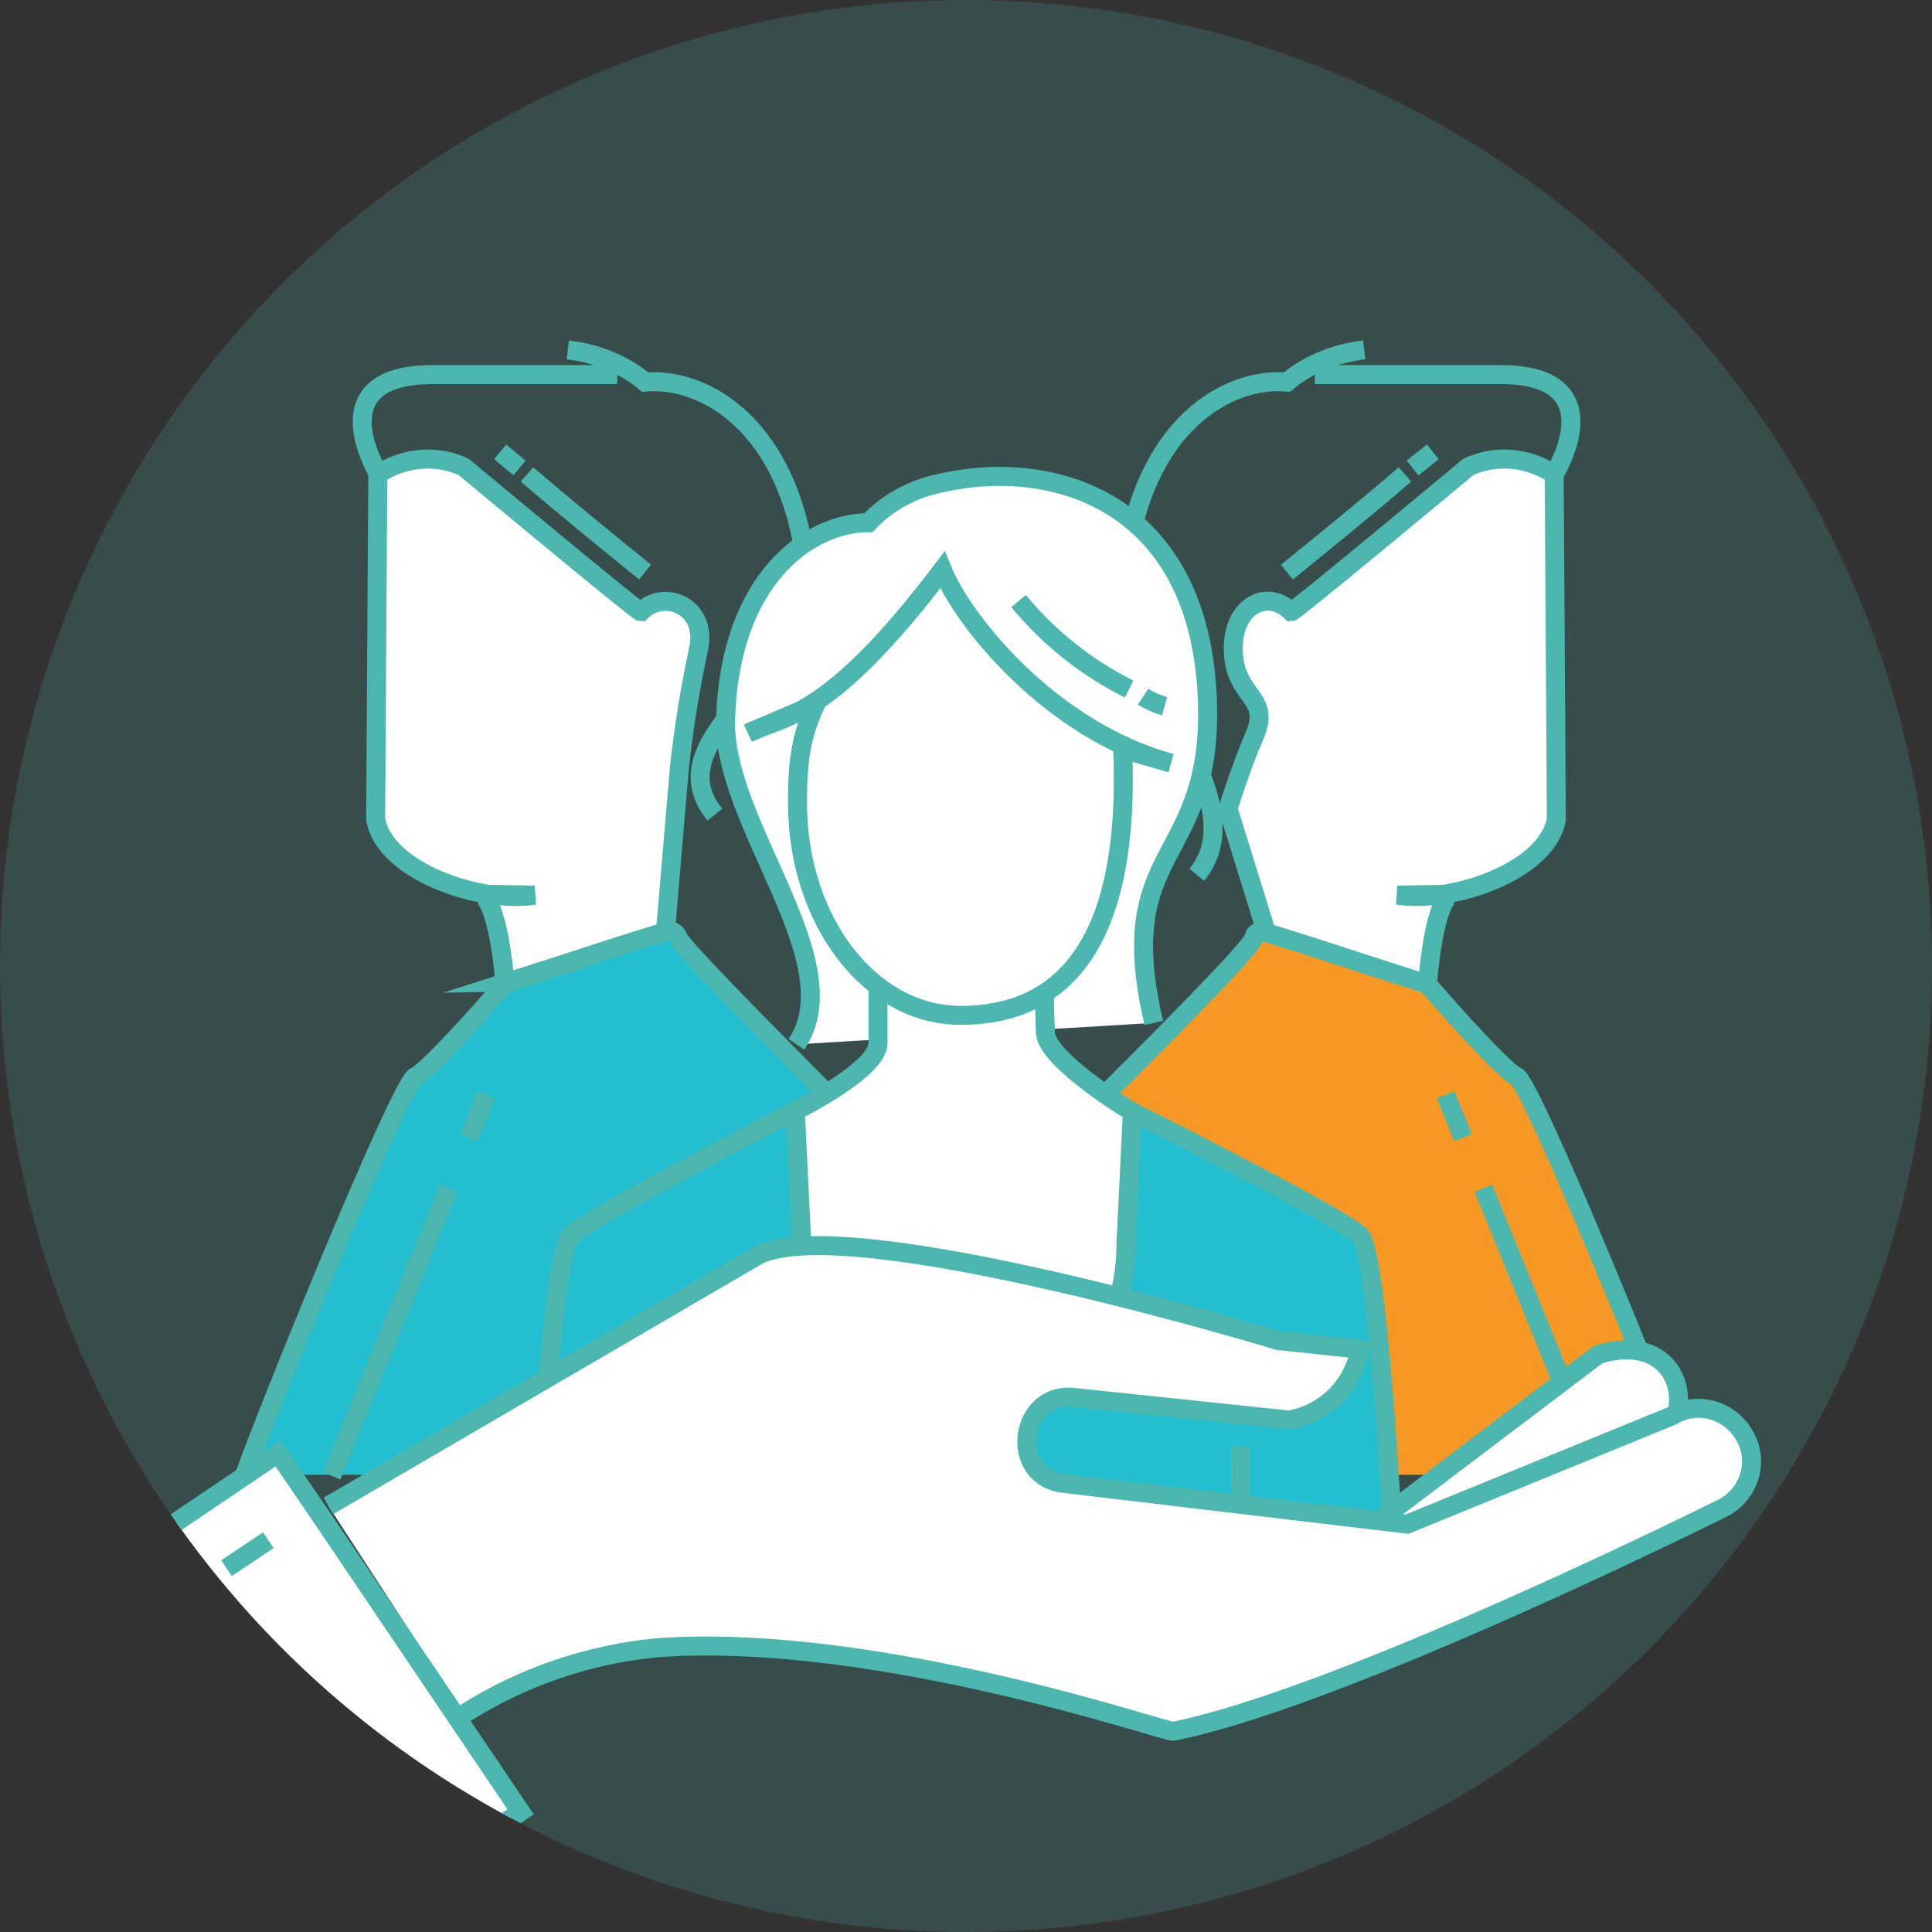 <?xml version="1.0" encoding="utf-8"?>
<!-- Generator: Adobe Illustrator 25.4.1, SVG Export Plug-In . SVG Version: 6.00 Build 0)  -->
<svg version="1.1" id="レイヤー_1" xmlns="http://www.w3.org/2000/svg" xmlns:xlink="http://www.w3.org/1999/xlink" x="0px"
	 y="0px" viewBox="0 0 180 180" style="enable-background:new 0 0 180 180;" xml:space="preserve">
<rect x="0" y="0" width="180" height="180" fill="#333333" stroke="none"/>
<style type="text/css">
	.st0{opacity:0.2;fill:#4BB7AE;enable-background:new    ;}
	.st1{clip-path:url(#SVGID_00000094577858691158420670000010472799739469852826_);}
	.st2{fill:#F69823;stroke:#4BB7AE;stroke-width:1.77;stroke-miterlimit:10;}
	.st3{fill:none;stroke:#4BB7AE;stroke-width:1.77;stroke-miterlimit:10;}
	.st4{fill:#FFFFFF;stroke:#4BB7AE;stroke-width:1.77;stroke-miterlimit:10;}
	.st5{fill:#23BED0;stroke:#4BB7AE;stroke-width:1.77;stroke-miterlimit:10;}
	.st6{fill:#23BED0;}
</style>
<g id="レイヤー_2_00000039834536455375250900000009753008604539706801_">
	<g id="メイン">
		<circle class="st0" cx="90" cy="90" r="90"/>
		<g>
			<defs>
				<circle id="SVGID_1_" cx="90" cy="90" r="90"/>
			</defs>
			<clipPath id="SVGID_00000082352471533717265450000013942381539300598675_">
				<use xlink:href="#SVGID_1_"  style="overflow:visible;"/>
			</clipPath>
			<g style="clip-path:url(#SVGID_00000082352471533717265450000013942381539300598675_);">
				<path class="st2" d="M86.5,137.4c1.3-3.5,3.2-21.3,6.5-25.4c1.5-1.8,23.4-23,23.8-24.6s2.3,0,16.1,4.2c0,0,7,8.1,8.4,8.7
					s13.9,31.4,15.9,37.1"/>
				<line class="st3" x1="114.6" y1="122.9" x2="114.6" y2="140"/>
				<path class="st3" d="M127.1,32.6c-2.6,0.3-5.2,1.3-7.2,3c-5.5-0.5-13.4,4-15,17.1c-1.2,9.8,12.6,21.5,6.6,28.8"/>
				<path class="st3" d="M122.5,34.9h17.3c10.8,0,5,9.3,5,9.3"/>
				<path class="st4" d="M135.4,83.3l-5.2,0.1c5,0.8,14-2.2,14.8-7.1l-0.2-32.1c-2.4-1.6-5.4-1.9-8-0.7c0,0-16.2,13.5-16.5,13.5
					c-2.2-2.2-5.4-0.6-5.4,3.4c0,4.6,3.6,4.4,2,8.1c-1.4,3.2-2.4,6.7-2.5,6.8l3.6,11.6c5.9,1.8,6.2,2,15,4.8
					C133,91.6,133.6,83.4,135.4,83.3z"/>
				<path class="st3" d="M119.9,53.3c3.7-3,7.4-6,11-9.1"/>
				<path class="st3" d="M131.6,43.6l1.9-1.5"/>
				<line class="st3" x1="138.2" y1="110.7" x2="149.1" y2="137.5"/>
				<path class="st3" d="M134.7,102c0.5,1.3,1.1,2.7,1.6,4"/>
				<path class="st5" d="M93.5,137.4c-1.3-3.5-3.2-21.3-6.5-25.4c-1.5-1.8-23.1-23-23.8-24.6c-0.8-1.8-2.3,0-16.1,4.2
					c0,0-7,8.1-8.4,8.7s-13.9,31.4-15.9,37.1"/>
				<line class="st3" x1="65.4" y1="122.9" x2="65.4" y2="140"/>
				<path class="st3" d="M52.9,32.6c2.6,0.3,5.2,1.3,7.2,3c5.5-0.5,13.4,4,15,17.1c1.2,9.8-14.5,15.8-8.5,23.2"/>
				<path class="st3" d="M57.5,34.9H40.3c-10.8,0-5,9.3-5,9.3"/>
				<path class="st4" d="M44.6,83.3l5.2,0.1c-5,0.8-14-2.2-14.8-7.1l0.2-32.1c2.4-1.6,5.4-1.9,8-0.7c0,0,16.2,13.5,16.5,13.5
					c2.2-2.2,6.2-0.5,5.4,3.4c-0.8,3.7-1.4,7.4-1.8,11.1L62,86.8c-5.9,1.8-6.2,2-15,4.8C47.1,91.6,46.4,83.4,44.6,83.3z"/>
				<path class="st3" d="M60.1,53.3c-3.7-3-7.4-6-11-9.1"/>
				<path class="st3" d="M48.4,43.6l-1.8-1.5"/>
				<line class="st3" x1="41.8" y1="110.7" x2="30.9" y2="137.5"/>
				<path class="st3" d="M45.3,102c-0.5,1.3-1.1,2.7-1.6,4"/>
				<polygon class="st6" points="49.9,146.9 52.9,115.7 74.3,103.4 105.3,103 126.8,115.9 130.1,147.4 				"/>
				<path class="st4" d="M107.5,95.3c-3.9-16.5,5.4-14.7,5-29.7C112,46.8,98.3,42.6,87.7,45c-2.6,0.5-5,1.8-6.8,3.7
					c-5.5,0-12.9,5.2-13.3,18.3c-0.3,9.8,11.8,22.6,6.6,30.3"/>
				<path class="st3" d="M105.2,64.2c-4-2-7.5-4.8-10.3-8.2"/>
				<path class="st3" d="M108.5,65.8c-0.7-0.2-1.4-0.5-2-0.9"/>
				<path class="st3" d="M74.3,103.4c0,0-19.1,9.8-21.1,11.7s-3.3,32.3-3.3,32.3"/>
				<path class="st3" d="M130,147.4c0,0-1.4-30.3-3.3-32.3c-2-1.9-21.2-11.5-21.2-11.5"/>
				<path class="st4" d="M97.3,92.4c0,0,0,1.2,0.1,3.8s8.1,7.4,8.1,7.4l-0.6,12.3c0,9.7-6.8,16.5-15.1,16.5l0,0
					c-8.3,0-15.1-6.8-15.1-16.5l-0.6-12.4c0,0,7.7-3.8,7.7-6.3s0-4.9,0-4.9"/>
				<line class="st3" x1="64.2" y1="134.7" x2="64.2" y2="146.4"/>
				<line class="st3" x1="115.6" y1="134.7" x2="115.6" y2="146.4"/>
				<path class="st4" d="M109.1,71.1C97.8,68,89.7,57.8,87.8,53.1C77.1,67.2,73.1,66.6,69.7,68.3l6.3-2.7c-1.4,3-1.7,5.4-1.7,9.2
					c0,11,6.8,19.8,15.2,19.8s15.9-5.2,15.1-24.8L109.1,71.1z"/>
				<path class="st4" d="M124.6,144.6l24.3-18.4c5.8-1.8,8.4,2.3,7.2,6c0,0-14.5,10.6-27.9,13.9"/>
				<path class="st4" d="M43.2,159.7c5.5-3.5,11.7-5.6,18.2-6.2c20.5-1.4,47.2,7.9,47.9,7.8c16-3.2,51.4-20.9,51.4-20.9
					c2.4-1.4,3.2-4.4,1.8-6.7c-1.4-2.4-4.4-3.2-6.7-1.8l-24.7,10.1l-32-3.8c-5.2-0.6-4.2-8.6,1-8l20,2.1c3.4-0.6,6-3.2,6.6-6.6
					l-7.6-0.8c0,0-39.7-12.1-48.4-8l-40.1,23.4"/>
				<polygon class="st4" points="-17.3,213.4 48.5,168.8 30,141.4 25.9,135.4 -39.9,179.9 				"/>
				<line class="st3" x1="16.5" y1="149.2" x2="-9.9" y2="167.1"/>
				<path class="st3" d="M25,143.5l-3.9,2.6"/>
			</g>
		</g>
	</g>
</g>
</svg>
